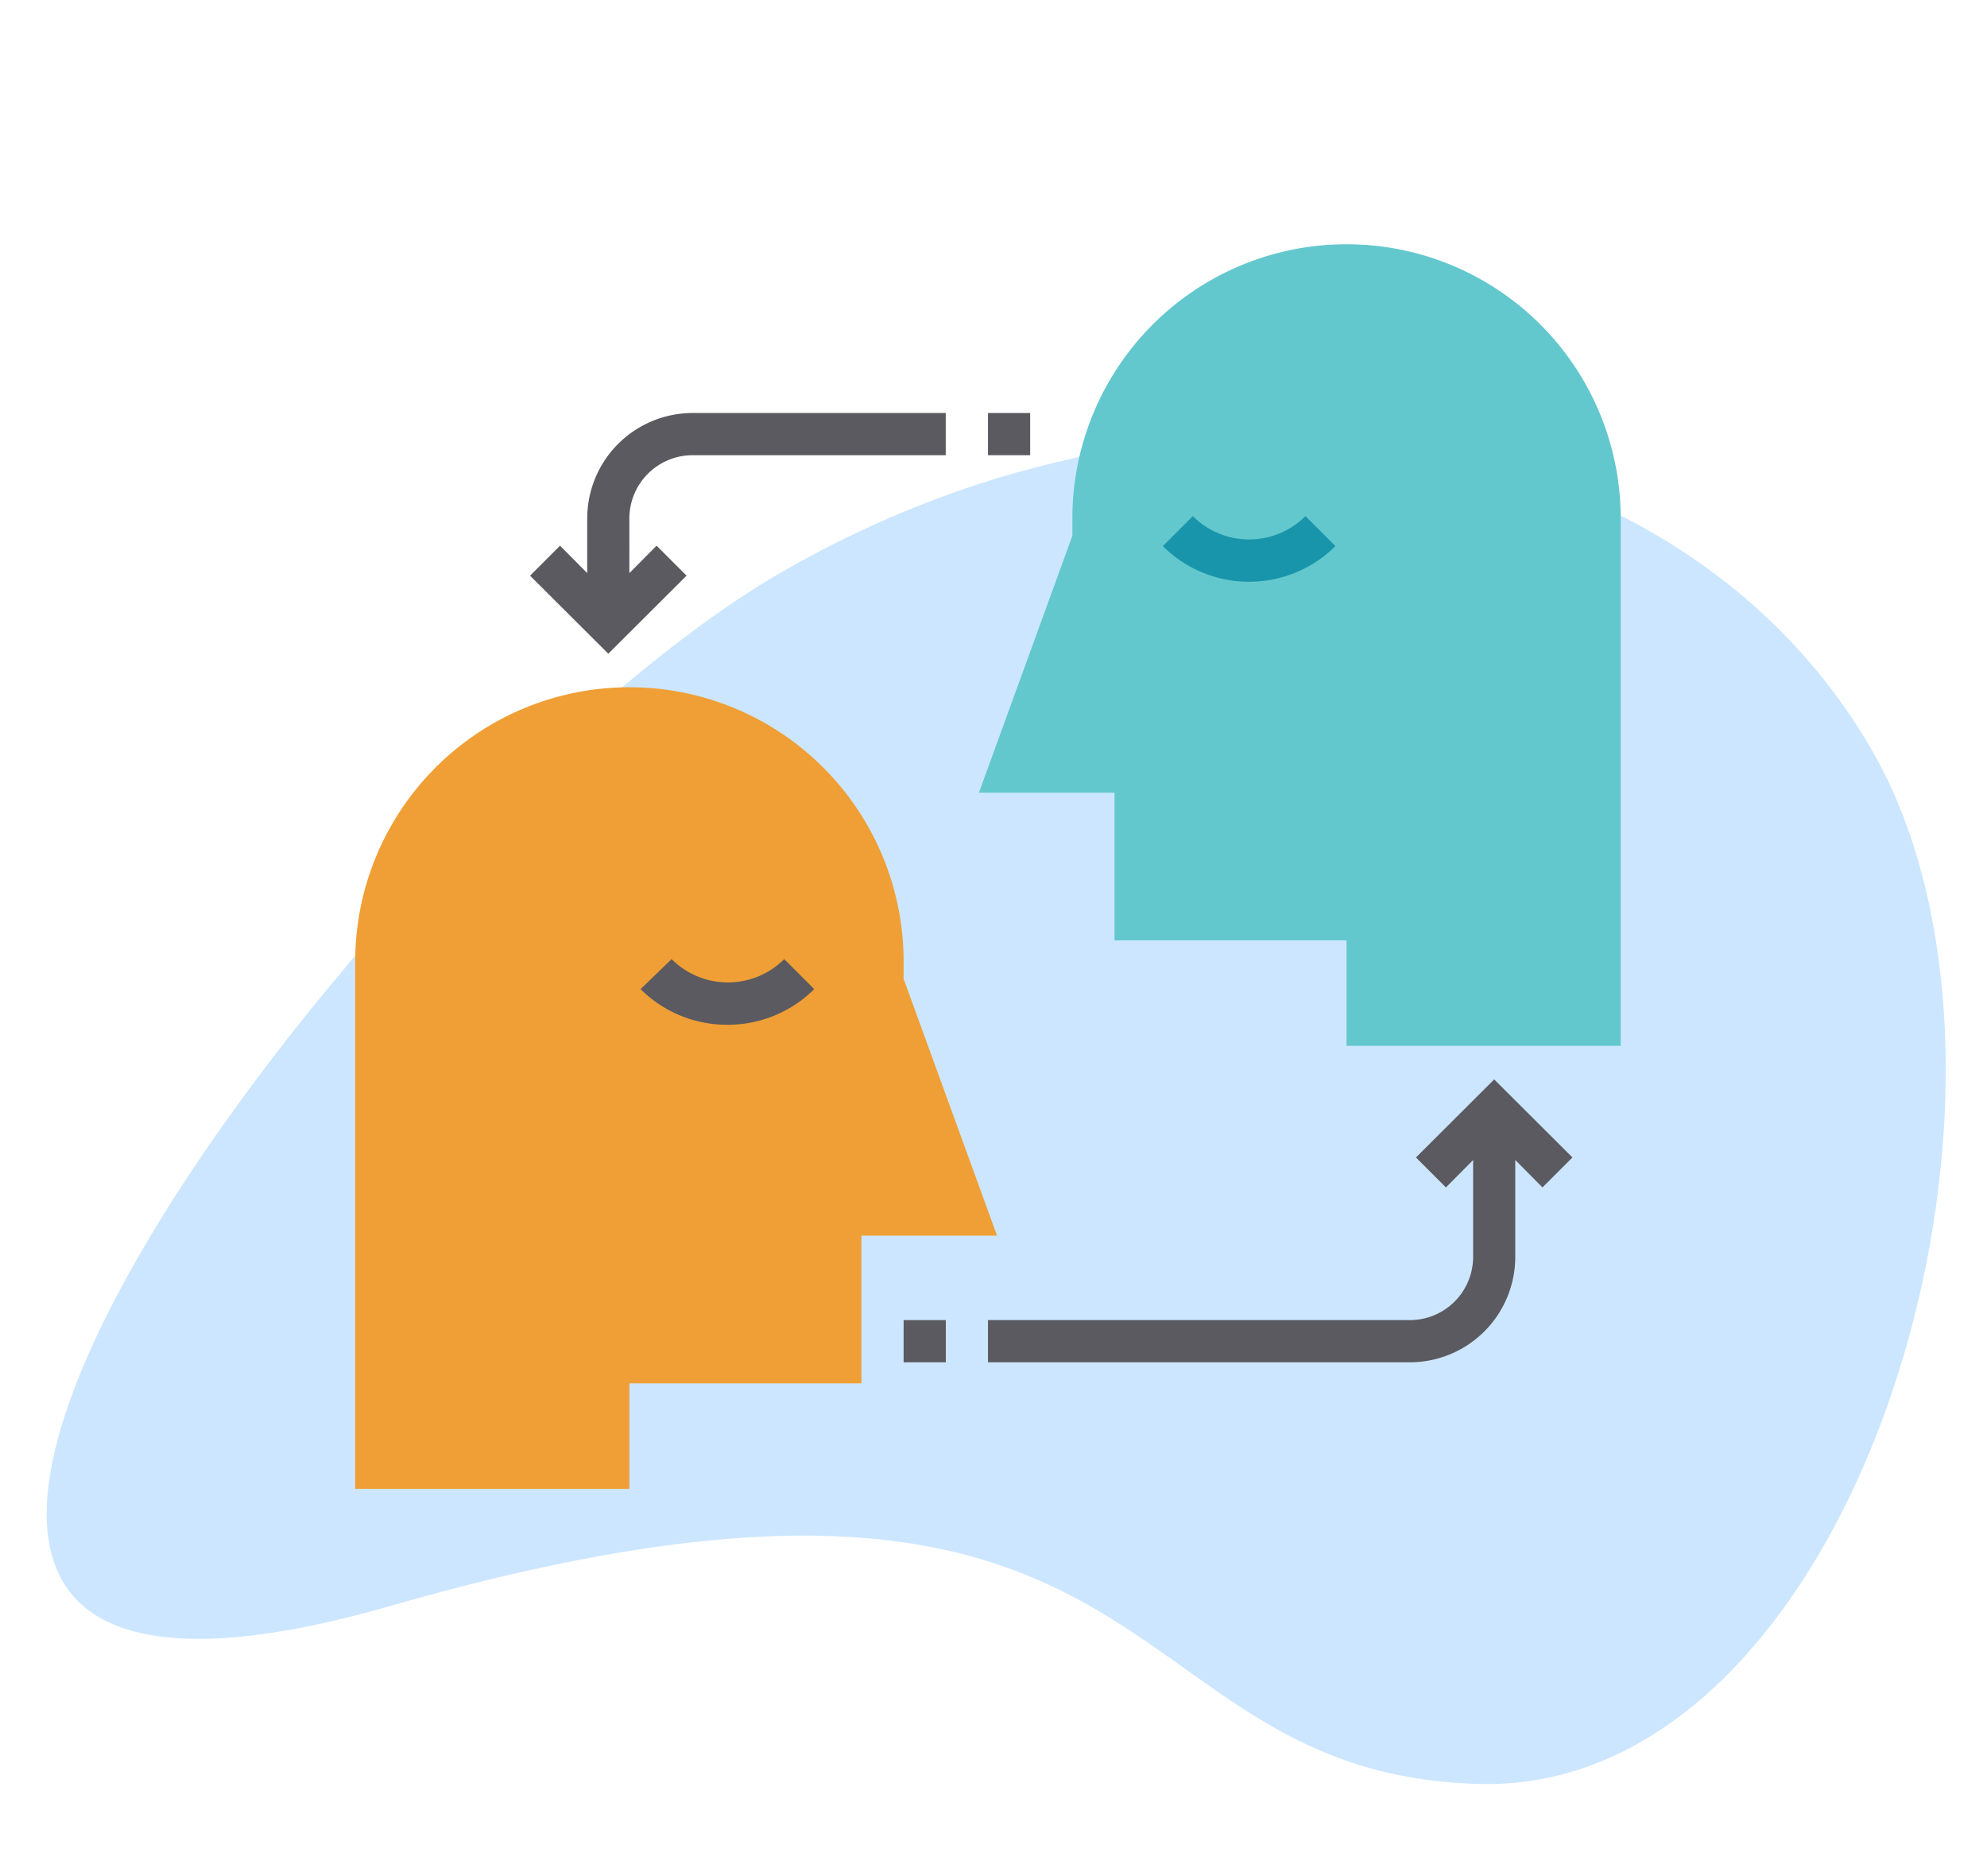 <svg xmlns="http://www.w3.org/2000/svg" xmlns:xlink="http://www.w3.org/1999/xlink" width="179" height="169" viewBox="0 0 179 169">
  <defs>
    <clipPath id="clip-empathise">
      <rect width="179" height="169"/>
    </clipPath>
  </defs>
  <g id="empathise" clip-path="url(#clip-empathise)">
    <g id="Group_3" data-name="Group 3" transform="translate(4.205 37.117)">
      <path id="Path_167684-2" data-name="Path 167684-2" d="M164.43,30.459c17.4,30.136-1.109,93.908-35.26,93.109s-26.821-36.543-98.264-16.02-1.612-71.822,35.258-93.11S147.03.322,164.43,30.459Z" transform="translate(0 0)" fill="#0082ff" opacity="0.2" style="isolation: isolate"/>
    </g>
    <g id="empathy" transform="translate(32 22)">
      <path id="Path_172384" data-name="Path 172384" d="M269.679,4a24.7,24.7,0,0,0-24.7,24.7v1.558L236.56,53.4h12.218V66.7h20.9v9.5h24.7V28.7A24.7,24.7,0,0,0,269.679,4Z" transform="translate(-180.374 -4)" fill="#63c8cd"/>
      <path id="Path_172385" data-name="Path 172385" d="M314.091,113.029a11.02,11.02,0,0,1-7.771-3.211l2.7-2.7a7.182,7.182,0,0,0,10.146,0l2.7,2.7a11.02,11.02,0,0,1-7.771,3.211Z" transform="translate(-233.565 -82.628)" fill="#1895aa"/>
      <path id="Path_172386" data-name="Path 172386" d="M49.4,198.259V196.7a24.7,24.7,0,1,0-49.4,0v47.5H24.7v-9.5H45.6V221.4H57.82Z" transform="translate(0 -132.098)" fill="#ef9f35"/>
      <g id="Group_49935" data-name="Group 49935" transform="translate(15.752 15.201)">
        <path id="Path_172387" data-name="Path 172387" d="M116.011,281.029a11.02,11.02,0,0,1-7.771-3.211l2.793-2.7a7.182,7.182,0,0,0,10.146,0l2.7,2.7A11.021,11.021,0,0,1,116.011,281.029Z" transform="translate(-98.284 -225.927)" fill="#5a5a60"/>
        <path id="Path_172388" data-name="Path 172388" d="M240,68h3.8v3.8H240Z" transform="translate(-198.749 -68)" fill="#5a5a60"/>
        <path id="Path_172389" data-name="Path 172389" d="M71.469,77.5v4.921l-2.451-2.47-2.7,2.7,7.049,7.03,7.049-7.03-2.7-2.7-2.451,2.47V77.5a5.7,5.7,0,0,1,5.7-5.7h22.8V68H80.97A9.5,9.5,0,0,0,71.469,77.5Z" transform="translate(-66.32 -68)" fill="#5a5a60"/>
        <path id="Path_172390" data-name="Path 172390" d="M292.652,327.75l-7.049-7.03-7.049,7.03,2.7,2.7,2.451-2.47V336.7a5.7,5.7,0,0,1-5.7,5.7H240v3.8h38a9.5,9.5,0,0,0,9.5-9.5v-8.721l2.451,2.47Z" transform="translate(-198.749 -260.696)" fill="#5a5a60"/>
        <path id="Path_172391" data-name="Path 172391" d="M208,412h3.8v3.8H208Z" transform="translate(-174.349 -330.296)" fill="#5a5a60"/>
      </g>
    </g>
  </g>
</svg>
